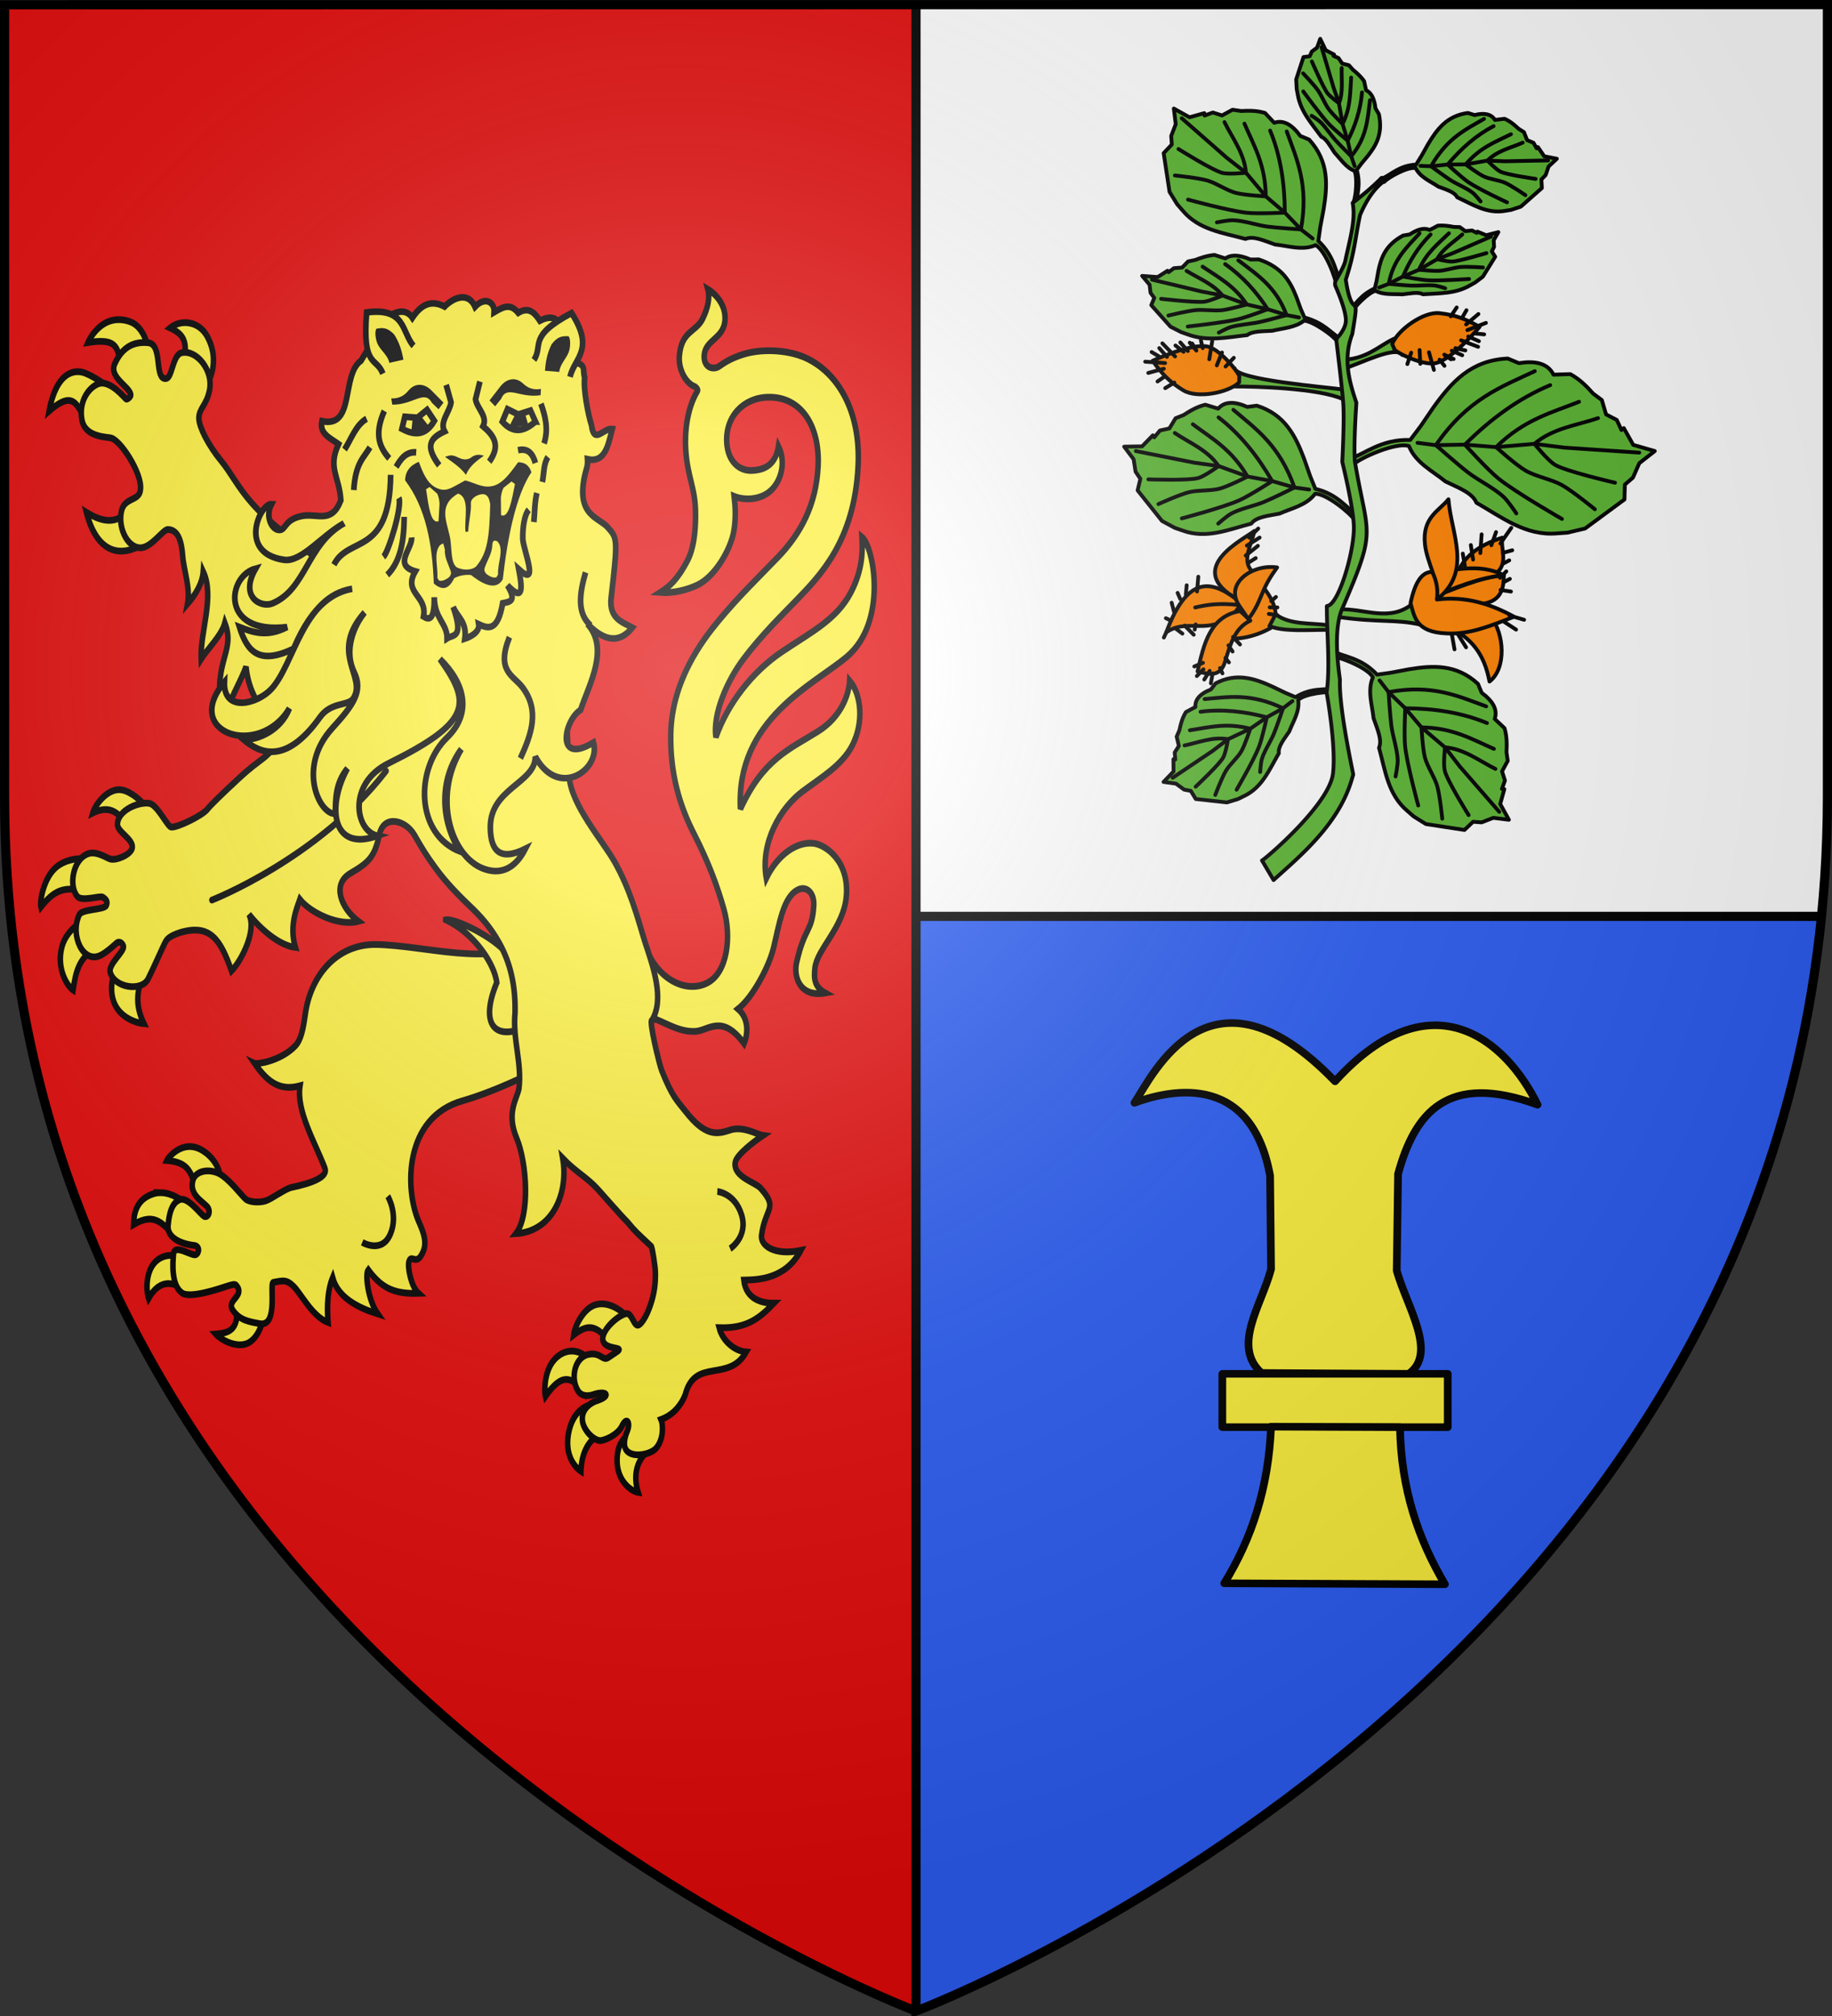 <svg xmlns="http://www.w3.org/2000/svg" width="600" height="660"><rect width="100%" height="100%" fill="#333333" stroke="none"/><radialGradient id="a" cx="221.445" cy="226.331" r="300" gradientTransform="matrix(1.353 0 0 1.349 -77.63 -85.747)" gradientUnits="userSpaceOnUse"><stop offset="0" stop-color="#fff" stop-opacity=".314"/><stop offset=".19" stop-color="#fff" stop-opacity=".251"/><stop offset=".6" stop-color="#6b6b6b" stop-opacity=".125"/><stop offset="1" stop-opacity=".125"/></radialGradient><g fill-rule="evenodd"><path fill="#e20909" d="M1.5 1.5v259.246c0 13.518.669 26.64 1.938 39.39C29.008 556.583 300 658.5 300 658.5V1.5z"/><path fill="#2b5df2" d="M300 300.136V658.5s271.164-102.987 296.563-358.364z"/><path fill="#fff" d="M598.5 1.5v259.246c0 13.518-.669 26.64-1.937 39.39H300V1.5z"/></g><path fill="none" stroke="#000" stroke-width="3" d="M300 300h295.713M300 658.5V1.5"/><g stroke-width="3.212"><g fill="#fcef3c" fill-rule="evenodd" stroke="#000"><path d="M513.412 608.585c7.441-.315 15.483-8.551 28.259 5.765 2.658-5.36 2.391-12.272-3.506-16.42 8.678-5.633 17.994-20.177 20.61-28.905 3.411-11.373 5.568-24.666 14.59-27.956 4.788-1.746 9.269 1.694 8.857 7.579-.895 12.773-5.323 10.026-10.015 27.27-1.761 6.475 1.717 16.632 16.694 14.39-6.34-2.925-6.675-6.79-5.99-11.897 1.188-8.867 16.617-19.251 18.231-33.818 1.898-17.133-12.1-24.843-19.047-25.505-9.3-.887-20.634 4.969-27.483 16.59-3.619-16.923 8.22-33.383 21.056-41.255 10.755-6.596 22.97-12.37 28.956-21.871 6.749-10.714 5.391-24.195-1.532-30.836-.354 6.408-4.842 17.17-18.28 24.061-16.311 8.365-32.08 13.165-45.253 37.002-2.764-42.648 42.969-59.27 61.969-72.474 23.582-16.388 15.88-52.096 8.722-56.971.414 5.98.662 15.342-6.463 26.414-8.241 12.808-22.652 18.614-40.04 28.182-17.292 9.515-31.648 24.716-38.456 40.667-1.877-10.766 6.095-26.36 16.136-37.28 10.4-11.312 22.825-21.228 29.891-27.218 14.074-11.931 34.577-28.447 36.705-64.66 1.502-25.47-11.172-43.305-28.938-50.749-10.42-4.366-25.695-5.02-36.214-2.66-5.278 1.183-10.539 3.003-15.48 5.973-3.477 2.09-9.479.804-8.875-5.267.711-7.154 10.925-7.681 12.013-16.065.898-6.916-4.36-12.476-9.922-15.227 1.392 4.237-.118 9.152-3.037 14.055-3.804 6.39-12.42 5.71-13.542 17.8-.555 6.048 3.478 12.866 9.2 14.558.679.415 1.817 1.33 1.333 1.993-6.316 8.668-7.458 20.135-6.818 28.087 1.068 13.28 5.661 17.961 5.72 30.26.019 3.833.014 14.887-4.598 22.174-5.684 8.982-10.55 12.54-15.968 15.37 7.643.48 15.814-1.293 21.533-3.512 10.57-4.102 19.541-17.162 21.325-25.82 1.188-5.765.92-11.154.163-16.404 5.174 1.75 14.185 2 20.488-2.176 6.473-4.288 10.058-13.553 5.297-21.632-1.644 8.188-7.116 11.158-15.33 11.484-7.817.31-14.065-4.572-14.748-13.062-1.006-12.513 9.632-21.63 24.256-21.804 19.371-.23 29.896 13.996 28.868 32.61-1.03 18.657-10.27 32.39-23.335 43.496-11.223 9.54-23.034 18.809-34.714 30.403-9.11 9.043-27.056 28.212-27.658 53.63-.446 18.835 5.032 34.066 13.604 47.789 8.57 13.722 13.648 25.155 17.305 35.796 4.395 12.79 2.335 30.244-10.052 35.139-12.83 5.07-30.248-2.612-36.43-19.351-2.2 12.232-5.2 37.534 7.186 36.586 7.5 2.583 14.255 6.03 22.757 5.672z" transform="matrix(.563 0 0 .688 -61.277 -81.052)"/><g stroke-width="2.725"><path stroke-width="3.1" d="M100.406 63.094c-10.113.192-15.591 8.078-17.031 10.937 17.972-2.722 16.41 2.56 19.719 13.25l15.594-6.531c-1.413-5.619-3.889-14.74-12.188-16.906-2.196-.574-4.22-.786-6.094-.75zm37.906.437c-3.399-.067-6.729.908-9.125 2.657 7.045 2.513 10.928 5.505 7.407 17.156l13.344 8.875c3.327-4.026 6.823-13.231.125-22.719-2.868-4.06-7.38-5.883-11.75-5.969zM78.626 87.563c-6.039-.182-13.277 3.703-16.25 18.468 15.721-11.87 15.784-.426 23.656 7.219l10.625-18.094s-6.036-4.281-14.094-6.906a14.2 14.2 0 0 0-3.937-.687zm32.656 58.562c-6.582 10.649-15.364 11.329-26.812 5.844 7.307 21.353 23.867 21.132 38.875 9.187z" transform="matrix(.584 .018 -.015 .713 -18.74 57.854)"/><path d="M98.5 125.347c.89 5.23 4.911 12.557 3.96 18.978 3.502-3.895 6.617-8.712 6.65-13.638 6.556 9.629.393 24.305 1.84 35.248 2.624-4.048 9.278-10.236 10.466-15.437 6.781 12.013-6.142 15.906 2.694 40.027 1.654-9.103 7.091-16.961 9.135-23.276 3.324 16.801 20.525 26.677 29.477 23.122 23.28 25.743 47.76 12.996 44.11-16.766 0 0-23.472-42.408-28.926-45.789-5.922-3.67-13.333-6.817-21.86-11.334-9.624-5.098-17.514-9.178-25.143-15.167-7.628-5.989-11.522-11.601-16.543-15.833-7.07-5.959-12-12.812-12.411-16.148-.503-4.08 3.373-5.5 4.316-12.122 1.121-7.88-7.503-15.531-14.804-13.781-4.163.998-3.978 8.88-6.126 10.644-.506.416-1.138.597-1.983.423-4.426-.914-1.888-13.77-8.914-13.7s-12.42 2.648-15.64 9.806c-2.587 5.755 8.237 8.658 8.896 11.861.147.718-1.292 1.894-2.032 1.936-.488.027-8.665-7.47-14.39-5.031-4.46 1.901-8.996 7.68-6.822 15.007 1.879 6.337 10.449 6.104 14.582 6.209 4.9.125 16.888 13.112 16.519 19.431.14 5.058-7.504 3.684-8.61 9.587-1.417 7.57 5.05 15.399 11.486 13.883 4.816-1.133 9.536-7.907 11.737-8.295 5.372-.466 7.351 4.35 8.337 10.155z" transform="matrix(.662 .066 -.054 .808 1.394 74.32)"/></g><path d="M219.18 663.382c-7.419.03-12.7 5.552-13.315 6.63 13.627.893 14.274 6.257 17.936 15.801 5.196-3.776 9.782-7.012 12.785-8.749.263-2.202-3.022-8.701-10.74-12.187-2.36-1.066-4.59-1.503-6.666-1.495zm-16.614 21.965c-1.514-.029-3.057.118-4.612.532-11.38 3.032-11.214 11.699-11.376 14.582 12.6-6.127 17.23 0 24.527 6.054l6.13-15.846c-2.25-1.57-8.107-5.197-14.669-5.322zm15.725 31.597s-9.971-4.101-17.26.054c-7.857 4.48-7.252 15.023-5.761 18.644 6.678-9.775 15.414-7.895 21.938-3.301zm27.964 20.279c2.052 12.811-3.03 14.862-11.883 15.41 3.004 2.757 13.065 7.347 19.726 3.83 7.319-3.865 9.182-15.335 8.455-15.626z" transform="matrix(.563 0 0 .688 -61.277 -81.052)"/><path d="M327.183 567.23c-23.283-.01-37.716 15.536-40.7 32.882-1.28 7.444-2.49 12.539-5.97 15.47-8.537 7.187-22.259 8.708-23.537 8.229 8.2 9.77 15.452 13.04 26.389 10.668-2.279 12.027 8.786 26.947 14.501 39.262 1.93 4.158-7.765 7.089-19.418 9.089-3.792.65-11.23 5.321-14.874 6.337-3.774 1.052-9.474.685-11.662-.668-2.263-1.398-10.425-10.6-16.626-12.637-5.77-1.896-12.995-.81-14.337 3.891-2.137 7.5 7.833 10.5 9.162 13.15 1.286 2.565-.924 4.617-2.794 3.542-2.218-1.277-9.369-9.222-13.788-7.818-3.33 1.057-6.071 4.044-6.91 12.317-.71 7.013 10.764 9.154 15.102 9.486 3.533.27 3.072 3.767.944 4.431-2.29.715-12.296-5.279-12.864-.527-.57 4.751-1.314 15.107 4.964 18.742 4.935 2.858 23.49-2.57 25.615-3.105 2.53-.637 5.001-1.38 5.825-.62 5.596 5.176-5.854 7.024-1.977 11.83 4.12 5.106 10.075 5.576 15.567 6.48 11.283 1.86 5.559-19.523 8.054-19.654 5.384-.748 7.493-1.572 11.833 1.932s10.862 14.336 20 17.16c-.797-8.282-.14-15.731 2.658-21.297 3.174 9.505 14.616 14.216 26.236 17.245-5.816-6.797-7.404-19.13-5.543-21.012 7.638 8.509 14.82 11.606 29.249 11.193-4.296-3.19-6.492-12.498-5.543-15.116 1.455-4.017 4.603 2.978 8.472-5.183 2.439-5.144-1.496-11.345-3.126-14.55-7.479-14.703-8.61-48.746 25.931-56.785 18.786-4.373 47.174-15.288 49.631-18.378 19.585-24.63 1.505-45.442-8.6-57.384-25.563 12.2-62.48 1.808-91.864 1.398z" transform="matrix(.563 0 0 .688 -61.277 -81.052)"/><path d="M368.124 555.521c15.17 5.7 28.04 19.75 29.703 29.85-8.741 17.425-2.974 25.215 9.52 23.13 10.195-1.696 10.212-9.836 7.527-19.229-2.396-8.38-6.042-14.04-13.805-20.033-10.136-7.826-28.588-14.485-32.945-13.718zM459.219 738.257a15.6 15.6 0 0 0-3.18.244c-7.882 1.455-12.93 10.757-13.48 14.529 7.62-4.893 12.736-5.262 20.876 3.145 2.597-3.054 6.467-7.252 10.36-11.498-1.027-1.284-7.243-6.266-14.576-6.42zm-17.047 22.471c-2.326-.113-4.98.34-7.656 1.784-9.978 5.386-8.907 18.203-8.398 19.806 8.852-10.468 14.745-10.386 22.302-2.066l1.514-16.512c-.882-1.093-3.886-2.823-7.762-3.012zm10.439 25.491s-10.01 1.214-12.928 13.182c-2.915 11.955 5.023 17.39 7.115 18.51.317-9.19 4.884-16.844 15.834-19.264zm22.358 13.805c-2.402 1.736-7.358 4.311-7.133 13.263.242 9.628 8.592 14.262 12.233 14.653-3.361-9.012-.092-15.69 5.806-19.773z" transform="matrix(.563 0 0 .688 -61.277 -81.052)"/><g stroke-width="2.725"><path stroke-width="3.1" d="M105.906 278.781c-6.828.233-12.953 7.036-14.312 11.031 7.304-3.113 12.389-1.876 16.781 2.5l10.75-7.968s-5.955-4.946-11.844-5.531c-.46-.046-.92-.047-1.375-.032zm-19.75 32.125c-3.715.113-9.544.882-14.219 4.156-7.326 5.133-9.126 16.421-8.343 18.657 7.147-7.807 12.64-10.204 26.312-7.688L89.844 311s-1.459-.161-3.688-.094zm4.125 27.344s-11.843 4.113-14.5 13.656c-2.833 10.18 3.805 17.977 6.813 19.469 1.14-7.101 2.444-17.269 16.25-20.406zm17.938 18.844c-2.023 4.172-5.753 10.447-3.188 17.781 3.125 8.934 14.492 10.798 17.688 10.938-5.743-9.26-4.154-15.86.062-25.063z" transform="matrix(.584 .018 -.015 .713 -18.74 57.854)"/><path d="M15.573 267.84c12.978 9.778 20.185-8.706 34.648-3.573-4.056 3.377-6.892 10.164-4.985 15.777 10.865-8.422 18.415-8.594 27.655-7.903-4.491 3.231-10.278 9.154-6.51 16.295 5.425-3.789 16.659-11.9 29.758-6.85-12.18 6.096-14.837 13.552-12.064 16.307 8.194 8.143 13.222 3.722 10.826 15.793-.673 3.391-8.164 11.437-4.034 15.613 2.19 2.215 12.648 1.422 17.575.805-2.07 1.885-5.613 9.003-11.878 11.34-6.266 2.338-11.378 5.07-13.254 18.832-.85 6.344-1.893 8.614.21 20.505.423 2.39 6.805 20.539 8.1 19.18 10.167 3.267 13.262 17.48 15.85 27.841 3.062 10.833 6.552 21.49 6.897 34.916.265 10.312-3.806 31.234 2.21 40.916 7.788 12.554 16.823 25.432 22.07 31.09 14.38 15.505 17.44 18.212 5.346 35.383-7.15 10.152-33.982 42.667-62.198 36.76-14.416-3.019-22.578 3.832-38.113-2.906s-12.958-2.87-23.071-4.118-18.74-1.65-21.275-1.512c-5.071.276-6.61.714-15.614.531s-17.178-.527-18.931-.904c-3.507-.754-16.81 2.718-18.923 4.66-1.304 1.199-.264 11.135-2.889 13.912-3.29 3.481-14.21 7.326-17.84 2.565-1.944-2.55 3.23-10.084.012-12.188-2.191-1.431-9.104.608-11.13 2.94-1.158 1.334-3.473 6.592-7.414 8.107-7.363 2.832-15.719-4.694-14.593-10.818.572-3.113 9.369-6.212 9.994-7.633.708-1.61 1.086-2.746-.586-3.656-1.814-.988-10.46 5.926-13.02 4.783-8.71-3.892-10.193-17.409-.989-19.46 3.092-.69 6.586-.611 8.99-.613 2.133-.002 2.504-2.22 2.088-3.088-.948-1.976-10.362-1.353-11.424-4.623-2.042-6.29 7.792-15.482 13.508-13.152 4.436 1.808 14.27 6.596 15.821 7.088.776.245 2.247.992 8.02-1.235 14.169-5.879 14.371-14.06 11.323-27.446 6.34.459 19.665 5.743 20.405 13.41 1.028-8.002 4.634-18.892 10.62-24.29 2.626 9.09 10.397 12.695 13.227 14.403 1.013-7.31 8.86-20.026 18.11-24.146-3.745 9.326-2.002 19.973 8.353 17.993s13.846-1.316 20.589 4.222 14.05-3.055 13.902-10.328-.099-10.036.604-17.272c.757-7.785 3.019-16.548 4.63-22.097 1.821-6.27 3.128-12.637 2.916-20.298-.273-9.814-3.549-18.758-10.34-27.589-7.342-7.928-9.057-18.417-16.51-25.922-3.115-2.642-10.84-4.124-12.636-15.406s-12.992-29.13-23-31.046c15.364-10.057 30.83-1.816 36.573 11.046 2.156-8.927 5.075-13.015 6.657-20.488.6-2.832 3.088-15.97 3.93-18.953 1.158-6.848 1.114-5.767 3.782-15.126-.193-1.2-3.425-8.008-4.553-9.547-.327-.445-2.679-4.19-6.927-7.363-3.758-2.807-8.787-5.352-11.87-5.115-3.175.243.117 6.05-2.718 7.454-3.75 1.857-14.179 1.801-15.616-2.075-1.398-3.77 7.237-8.253 3.219-7.752l-5.137.641c-3.158.394-1.682 3.972-6.98 6.707-6.51 3.361-13.344-2.722-12.996-8.965.228-4.107 5.912-5.758 5.912-5.758 5.839-2.487 6.246-5.531-1.251-2.575 0 0-7.327 2.728-10.082-2.651-1.879-3.67.145-10.465 2.93-11.852 3.697-1.84 8.903-2.44 11.34-1.347 4.573 2.05 4.698-1.274 1.244-3.042-1.962-1.004-5.82-3.39-4.81-6.76 1.231-4.105 8.725-7.731 12.246-7.237 5.392.757 8.5 5.983 8.746 7.946 6.423-2.2 11.584-.964 15.325.918z" transform="matrix(.537 -.477 -.391 -.655 320.736 639.668)"/><path stroke-linecap="round" d="M-55.235 566.944s52.327-17.338 100.136-8.39" transform="matrix(.537 -.477 -.391 -.655 320.736 639.668)"/></g><path d="M334.428 687.029s6.276 8.75 1.512 17.968c-4.968 9.612-16.378 3.97-16.378 3.97M526.12 684.782s10.043.704 14.03 10.895c4.157 10.625-6.589 16.285-6.589 16.285" transform="matrix(.563 0 0 .688 -61.277 -81.052)"/></g><g stroke-width="1.825"><path fill="#fcef3c" stroke="#000" d="M1172.954 1080.099c-12.387 4.486-13.966 16.923-25.146 19.67-3.71.912-10.505-2.74-4.404-10.161-9.468 1.146-13.252 17.148 8.39 17.177-6.997 2.314-11.585.051-15.248-1.609 1.77 7.023 5.142 11.258 16.722 7.796 7.511-12.004 15.036-14.305 20.478-14.554-16.125.57-20.638 18.799-28.78 24.94-4.78 3.604-16.075 5.053-14.818-3.499-15.27 12.755 9.09 22.377 20.041 9.436-3.461 5.83-10.852 7.611-15.505 7.142 4.71 4.206 12.64 8.467 25.005-3.647 4.09-4.006 9.38-2.096 11.226-4.081 5.13-5.516-6.69-13.263 6.13-23.346-4.01 3.45-7.744 9.927-5.096 16.062 2.424 5.613-1.103 9.013-8.642 14.806-12.6 9.681-6.454 23.56-1.446 23.653.518-4.176.857-8.375 5.163-12.08-7.377 9.218-7.966 22.707 7.731 19.594-7.112-2.072-8.222-15.371 5.53-19.604 27.522-8.473 28.446-13.612 19.525-27.062 7.301 7.56 8.82 15.974 0 21.897-11.14 7.481-12.981 25.57.91 31.905-5.531-9.429-4.61-20.614 3.315-28.238-10.65 12.46-6.316 29.105 3.373 33.602 5.365 2.49 10.287 1.348 14.257-3.951-8.762 2.715-11.135-.894-10.61-6.914.956-10.986 15.748-10.81 16.458-18.194 6.16 12.595 20.662 5.855 19.03-1.936-13.135 5.178-8.672-7.222-3.174-9.418 3.52-6.862 11.041-15.88 4.659-23.516 5.189 5.736 9.932 6.37 14.283 2.536-2.772-1.72-7.325-3.174-5.92-8.946 3.962-16.289 3.642-16.237.926-19.54-2.582-3.141-9.958-4.256-5.76-15.287.555-1.456 1.222-2.251 1.259-4.166 5.514 1.688 7.026-3.14 8.806-7.531-2.845-.56-6.308 3.824-6.53-1.688-.83-3.174-1.622-10.345-.823-13.392-.612-2.497 1.4-3.626-4.122-4.941-1.858-5.224.368-15.116-8.575-12.241-1.126-1.787-2.76-4.526-6.696-2.906-2.331-3.126-4.913-2.03-7.705-.973.5-2.773-2.42-4.755-5.963-2.142-1.932-4.935-7.337-2.817-9.733-1.081-4.472-2.604-7.755-.997-10.64 2.012-2.663-4.386-9.424-.855-10.151 1.43l-7.517 8.674c-6.874 3.285-3.717 18.527-14.26 15.365-1.282 3.326 2.138 4.947 4.659 6.894-4.265 6.19-.68 8.894-.907 15.589-3.604 6.24-7.824 2.768-12.717 3.005-6.34.307-5.56 3.863-8.36 2.998-2.014-.621-3.567-4.232-1.21-7.299-3.571-.657-12.433 12.404 2.431 15.812 5.507 1.263 12.787-5.479 20.151-8.052z" transform="matrix(1.012 -.123 .106 1.174 -1188.914 -952.41)"/><g stroke="#000"><path fill="none" d="M179.718 297.646c-4.123-3.92-2.61-9.25-.097-14.828M153.391 331.92c4.235-6.31 7.66-12.535 2.728-19.515-2.573-3.643-8.088-5.333-2.728-14.27" transform="matrix(1.012 -.123 .106 1.174 -19.981 -122.538)"/><path fill="#fcef3c" d="M789.744 1040.24c-1.536-4.92-6.482-2.11-3.426-17.436 12.691-.172 10.619 6.61 14.036 10.807M838.51 1041.529c3.492-3.79-1.414-6.669 13.387-11.685 6.495 10.905-.416 12.501-2.341 17.559M794.214 1086.372c-.059 3.172-6.807 6.93.196 9.484-4.659 5.631 3.254 7.054 1.328 12.763 1.858 1.26 3.469 1.143 3.997-4.994-.57 5.98 3.375 7.588 2.93 11.778 2.029-.898 5.435.665 2.848-8.483.974 3.032 4.03 4.469 2.831 9.167 1.836-.308 5.005-1.309 4.843-3.504 2.96 1.57 5.888 2.614 8.27-5.01 2.164-.163 4.756.088 2.065-4.763 4.637 5.226 4.682 1.397 4.082-4.024 6.086 5.922 2.153-4.745 2.149-8.14.235-3.26 1.218-6.73 2.755-7.96" transform="matrix(1.012 -.123 .106 1.174 -784.093 -1001.775)"/><path fill="none" d="M821.255 1068.11c4.116-4 2.41-6.93-.961-10 1.866-2.526-1.445-5.15-1.622-7.7l1.913-4.736M789.126 1050.58c-4.123 6.333-2.433 10.012.211 13.255M783.497 1060.123c-2.358 2.8-5.115 3.837-6.428 11.249M783.228 1052.131c-3.652 1.41-5.437 5.006-7.939 7.762M789.306 1068.405c-2.637 22.545-15.285 15.326-20.744 22.895M791.266 1075.043c.966 2.332-4.856 14.615-6.637 15.749M785.334 1095.901c4.67-3.22 6.37-8.914 7.095-15.444M839.485 1053.846c1.03 3.587 1.738 7.202-.154 11.045M840.188 1068.78c-1.656 1.72-1.724 4.428-2.518 6.684M835.593 1078.318c-1.05 2.677-1.206 5.276-1.807 7.914M791.287 1066.422c1.673-1.996 3.601-3.943 6.86-3.358M830.8 1065.896c3.273-.327 4.627 1.456 5.186 4.114M805.125 1067.432c-3.966-5.705-2.302-7.781 2.7-9.2-1.399-2.812 2.3-5.302 2.917-7.783l-1.061-4.995M794.26 1056.078l1.27-3.213 4.025.682 3.287-1.839 2.01 3.272c-3.105 3.729-6.714 3.462-10.591 1.098z" transform="matrix(1.012 -.123 .106 1.174 -784.093 -1001.775)"/></g><path d="m134.704 141.515.455-4.615 2.762-.623 3.134 4.043z"/><path fill="none" stroke="#000" d="m837.198 1058.583-1.27-3.214-4.025.682-3.286-1.839-2.01 3.272c3.104 3.729 6.713 3.462 10.59 1.099z" transform="matrix(1.012 -.123 .106 1.174 -784.093 -1001.775)"/><path d="m173.117 139.446-1.272-4.404-2.813.057-2.341 4.71zM145.742 149.573c2.556 1.78 5.16 3.527 6.86 5.888 1.178-2.89 3.523-4.599 5.89-6.285-1.32-.326-2.633-.685-4.493.807-1.555.794-2.864.316-4.145-.304-2.127-1.054-2.921-.453-4.112-.106"/><path d="M137.172 151.193c1.28 3.453 2.644 6.874 5.443 8.364 2.95 1.572 4.638.532 7.313-.94l2.411-1.324c1.814.383 3.372 1.244 5.438 1.757 5.525 1.372 8.422-3.006 11.931-7.735 1.683.12 3.325.41 4.347 3.283-5.15 7.559-7.916 21.97-9.382 35.01-2.363 4.354-7.549.92-10.392-1.35-1.929-.183-3.776.119-5.522 1.031-1.776 3.712-3.951 4.113-6.692 1.723-.466-12.885-2.591-24.754-9.391-33.76.07-2.973 1.668-4.927 4.496-6.06zM128.137 130.446l.341 2.033c7.046.06 10.49-5.023 12.974-.615l2.174 2.122 1.627-2.176-4.065-4.106c-2.365-2.311-5.345-2.341-7.42.166-1.447 1.748-3.139 2.644-5.63 2.576M177.168 127.322l-.124 2.066c-6.987 1.055-10.94-3.503-12.942 1.224l-1.935 2.413-1.844-1.929 3.604-4.65c2.105-2.629 5.06-3.08 7.382-.886 1.62 1.531 3.393 2.182 5.86 1.761z"/><path fill="#fcef3c" d="M150.018 161.586c-6.397 3.728-3.888 8.65-2.696 14.059.76 3.45.1 9.193 2.6 10.253 2.213.939 5.058.724 6.189-.668 3.501-4.31 4.184-9.251 4.44-20.156-.307-1.651-.67-3.241-2.473-3.297-1.818.09-3.792 1.348-3.859 2.808.164 3.002-.694 6.031-.879 9.433l-.86.133c-.573-3.993 1.647-11.149-2.462-12.566zM139.54 160.177l1.173-.746 2.497 2.206c.504 1.107.663 2.162.745 3.205l-.327 5.795c-2.56.97-3.263-4.97-4.088-10.46M168.655 158.454l-1.137-.816-2.594 2.052c-.553 1.075-.759 2.118-.888 3.155l.065 5.807c2.512 1.124 3.483-4.765 4.554-10.198"/><path fill="#fcef3c" d="M145.164 177.882c-.176.134-.978.516-.978.516-2.34 2.558-.658 7.163-.956 10.76l.54.91c1.028.294 2.05-.22 3.07-.913.933-.809 1.04-1.607.688-2.401-.763-2.238-2.007-4.284-1.831-6.896z" opacity=".98"/><path fill="#fcef3c" d="M162.94 177.267c2.34 2.557-.111 7.216.187 10.813l-.54.91c-1.028.294-2.05-.22-3.07-.913-.933-.809-1.041-1.608-.688-2.401.762-2.238 2.235-4.349 2.381-6.92.09-1.587.446-2.166 1.73-1.489"/><path d="m132.127 117.756-4.617 1.041c-.425-2.35-2.585-3.834-3.71-5.92-.876-1.624-1.148-4.686-.473-5.264 1.824-.315 3.417-.556 5.721 1.827 1.73 2.614 2.546 5.338 3.08 8.316M178.484 121.382l4.693.381c.174-2.393 2.162-4.17 3.06-6.401.698-1.735.647-4.813-.084-5.291-1.843-.054-3.45-.069-5.487 2.622-1.44 2.839-1.966 5.658-2.182 8.69"/></g></g><g stroke="#000" stroke-linecap="round" stroke-linejoin="round"><g stroke-width="1.522"><g stroke-width="2.35"><path fill="#ff8200" d="M1861.985 331.142c-.022-13.055-7.578-15.677-16.462-16.461.216 15.754 5.827 30.61 9.877 45.725zM1843.7 318.824c-5.773-7.565-14.134-3.483-21.211-5.173 3.6 15.989 10.201 24.69 18.624 28.97" transform="matrix(.046 .531 -.529 .046 574.094 -806.15)"/><path fill="#ff8200" d="M1855.4 360.406c-4.97-15.242-9.646-30.483-9.877-45.725-7.958 13.02-5.793 26.041-5.962 39.062zM1875.103 349.535l-4.795-24.574c10.969-7.53 32.416-7.037 39.557 4.195-18.284 1.824-27.112 9.44-34.762 20.379" transform="matrix(.046 .531 -.529 .046 574.094 -806.15)"/><path fill="#ff8200" d="M1856.863 357.114c-15.371-23.626-39.508-12.19-60.723-12.437 6.616 6.227 9.554 17.186 26.338 16.827 11.708-.25 22.923-6.842 34.385-4.39" transform="matrix(.046 .531 -.529 .046 574.094 -806.15)"/><path fill="#5ab532" d="m1857.722 371.71 13.785-3.595c-5.051 15.526-3.397 26.371-9.59 52.143l-4.195-2.397c.348-15.384 11.107-30.767 0-46.15" transform="matrix(.046 .531 -.529 .046 574.094 -806.15)"/><g fill="#ff8200"><path d="M1871.507 310.576c-8.894 13.506-15.288 28.263-14.644 46.538-5.707-1.308-11.415-.911-17.122 1.41-.637 5.732 4.25 10.85 17.98 14.985 8.607-1.805 17.934-1.629 20.379-20.378 2.116-14.185-2.531-28.37-6.593-42.555M1837.943 338.147l-7.792.6M1834.347 332.753l-8.99.599M1830.75 327.958l-11.387-1.798M1826.555 320.766l-7.791-3.597M1825.956 315.098l-8.99-7.518M1831.798 314.039l-1.047-5.86M1838.542 314.772l-1.798-4.196M1846.933 317.17l-3.596-4.196M1849.93 315.371l-1.798-4.195M1854.422 317.49l1.501-6.314M1870.482 313.422l3.422-8.84M1873.607 317.583l5.883-7.53M1878.385 349.837l9.904-.902M1879.107 346.107l8.565-4.387" transform="matrix(.046 .531 -.529 .046 574.094 -806.15)"/></g></g><g stroke-width="2.901"><path fill="#5ab532" d="M1662.567 404.46c18.297-9.014 21.426-21.061 30.385-31.942 1.765 2.811 5.315 5.623 10.925 8.435-7.548-4.606-25.391 18.783-36.635 28.96z" transform="matrix(.39 .182 -.182 .391 -135.93 -342.868)"/><g fill="#ff8200"><path d="M1693.465 376.76c-.78-11.59 11.108-32.585 22.66-36.46 11.424-3.833 19.184-4.425 32.134-3.502 0 0-8.346 31.306-18.745 39.138-8.43 6.348-33.957 5.275-33.165 3.296zM1738.165 339.476l5.15-11.124M1740.843 342.977l10.506-10.917M1746.817 342.977l7.004-2.471M1739.813 352.041l13.802-1.03M1738.371 359.25l7.622-1.647M1733.222 367.49l5.767.825M1721.48 370.58l9.064 10.506M1714.27 372.022l4.944 9.27M1709.326 376.554l1.03 9.064M1724.982 338.858l1.236-8.034M1733.222 336.592l.618-7.004M1731.162 372.228l5.355 2.678M1732.81 367.285h7.827M1736.723 362.135l8.652-.206M1743.521 347.097l8.858-.206" transform="matrix(.39 .182 -.182 .391 -135.93 -342.868)"/></g></g><g stroke-width="2.35"><path fill="#ff8200" d="M1724.392 207.741c-.383 8.123 7.039 22 15.192 25.32l8.18.39c9.923-7.121 17.343-17.94 17.92-26.1z" transform="matrix(-.224 .483 .481 .225 695.346 -691.088)"/><path fill="#5ab532" d="m1738.805 232.672 8.18-.39c-.587 9.766-7.82 22.19-13.244 33.89l-2.727-.779c3.342-10.907 10.068-21.814 7.791-32.721" transform="matrix(-.224 .483 .481 .225 695.346 -691.088)"/><g fill="#ff8200"><path d="M1740.363 207.352c-2.915-38.687-35.366-11.565-42.46-8.18 8.79 2.173 20.456.123 23.373 10.127l16.75 2.338z" transform="matrix(-.224 .483 .481 .225 695.346 -691.088)"/><path d="M1741.532 210.468c7.094-.251 16.248-2.782 22.594-15.192 3.53-6.906 5.288-14.496 13.244-19.088-39.893-3.182-41.095 13.861-35.838 34.28" transform="matrix(-.224 .483 .481 .225 695.346 -691.088)"/><path d="M1743.09 210.078c4.285-12.73 8.57-18.535 12.855-24.151M1746.207 212.026c10.86-15.622 27.86-11.802 44.797-8.18-1.395 6.431-2.145 14.32-12.465 12.855-11.195-1.589-21.616-3.298-29.606 3.506z" transform="matrix(-.224 .483 .481 .225 695.346 -691.088)"/><path d="M1748.544 218.648c-5.398 1.336-10.53 1.475-17.14 1.169-7.635-.353-12.896.356-19.088 1.558 4.63-15.281 22.963-25.175 31.164-11.297zM1702.967 198.003l-7.401 2.726M1708.031 198.782l-7.79 5.064M1713.875 200.73l-8.57 4.284M1716.99 204.235l-4.284 2.727M1746.596 182.81l-8.57-3.116M1751.27 177.357l-5.453-1.948M1755.166 175.41l-2.727-3.117M1759.451 171.514l4.675 3.895M1769.58 172.293v3.506M1776.59 176.188h4.286M1772.695 180.084l1.17 5.453M1768.8 184.758l2.727 7.401M1765.294 190.601l3.116.78M1736.468 227.608l-1.948 4.285M1740.363 228.776l-1.558 5.065M1732.573 226.829l-3.506 1.558M1762.567 214.753l2.338 5.843M1768.41 214.363l2.338 3.896M1776.201 215.922l1.558 3.116M1783.213 215.532l2.337 2.727M1788.277 212.805l5.843 1.558M1787.498 210.468l6.233-.78M1788.277 206.573l5.454-1.948M1784.771 204.625l4.285-3.896" transform="matrix(-.224 .483 .481 .225 695.346 -691.088)"/></g></g><path fill="#5ab532" d="m324.72 376.101 7.04-1.37 3.466-5.062.698.675 1.764-3.057 3.567-1.472 1.742-4.428 2.955-1.825c2.233-2.062 4.518-4.093 7.817-5.54l5.337.637c1.57-2.575 4.405-3.845 9.149-3.14l2.186.447 3.653-1.15c11.715 1.51 17.304 9.163 22.248 17.462l3.619 6.437 2.912 4.638c9.389.51 13.986 5.699 18.957 7.809l-1.285 1.78c-2.13-2.496-13.333-8.639-17.44-7.614-2.582 5.143-8.36 7.327-12.587 10.212-4.114 1.61-8.926 2.816-10.474 5.907-8.492 3.874-16.578 9.266-26.59 7.47l-3.236-.511-5.479-1.805-5.407-4.752-6.308-5.543.284-4.727-2.382-2.462-1.613-4.735z" transform="matrix(.807 .143 -.142 .81 159.538 -204.85)"/><g fill="none"><path d="m400.479 380.06-5.913.234-9.217-.975-10.01-.074-12.101-2.097-9.72.366-23.899-.486" transform="matrix(.807 .143 -.142 .81 159.538 -204.85)"/><path d="M394.566 380.294c-8.818-15.588-19.206-20.29-29.416-26.221M385.349 379.319c-7.48-8.847-15.825-16.195-25.5-21.242M375.34 379.245c-8.141-9.549-16.681-12.444-25.14-16.688M363.238 377.148c-5.435-5.534-13.182-7.11-19.538-9.921M375.34 379.245s-6.808 5.134-10.098 6.667c-3.35 1.561-8.427 2.014-11.806 3.508-3.612 1.596-11.266 6.808-11.266 6.808M363.238 377.148s-4.554 4.718-7.002 6.01c-3.443 1.817-19.746 4.085-19.746 4.085M385.349 379.319s-7.855 7.296-11.659 9.84c-5.988 4.008-21.323 11.054-21.323 11.054M394.566 380.294s-7.593 5.607-11.007 7.772c-3.527 2.236-8.844 4.262-12.112 6.862-1.528 1.216-4.4 4.796-4.4 4.796" transform="matrix(.807 .143 -.142 .81 159.538 -204.85)"/></g><path fill="#5ab532" d="m551.66 382.768-8.369-3.214-3.168-6.984-1.005.679-1.508-4.146-4.072-2.586-1.182-5.83-3.243-2.888c-2.3-3.022-4.673-6.02-8.42-8.516l-6.708-.374c-1.375-3.512-4.588-5.69-10.58-5.852l-2.79.076-4.246-2.21c-14.75-.682-23.29 7.526-31.178 16.669l-5.852 7.137-4.592 5.078c-11.668-1.41-18.454 3.98-25.03 5.498l1.194 2.47c3.165-2.61 18.288-7.74 23.123-5.587 2.061 6.892 8.7 10.834 13.277 15.304 4.715 2.874 10.377 5.403 11.611 9.544 9.613 6.613 18.396 15.006 31.111 14.967l4.096.074 7.136-1.033 7.687-4.675 8.968-5.455.677-5.88 3.467-2.514 3.013-5.478z" transform="matrix(.817 -.072 .071 .819 64.08 -126.096)"/><g fill="none"><path d="m457.542 371.196 7.227 1.572 11.558.8 12.338 2.083 15.352.045 11.886 2.56 29.525 4.59" transform="matrix(.817 -.072 .071 .819 64.08 -126.096)"/><path d="M464.769 372.768c14.24-17.274 28.047-20.809 41.903-25.893M476.327 373.569c11.129-9.266 22.996-16.502 36-20.615M488.665 375.65c12.094-9.987 23.235-11.698 34.57-15.085M504.017 375.696c7.891-5.633 17.77-5.892 26.205-7.972M488.665 375.65s7.266 7.798 10.983 10.4c3.784 2.648 9.936 4.308 13.772 6.88 4.1 2.75 12.39 10.826 12.39 10.826M504.017 375.696s4.581 6.796 7.315 8.918c3.844 2.984 23.42 9.315 23.42 9.315M476.327 373.569s8.085 10.686 12.216 14.645c6.503 6.232 23.85 18.235 23.85 18.235M464.769 372.768s8.13 8.551 11.863 11.957c3.856 3.519 9.962 7.167 13.42 11.077 1.618 1.828 4.375 6.858 4.375 6.858" transform="matrix(.817 -.072 .071 .819 64.08 -126.096)"/></g><path fill="#5ab532" d="m378.503 230.648 5.573 4.512 6.106-.599-.068.968 3.476-.613 3.42 1.786 4.512-1.512 3.298 1.09c3.015.386 6.04.83 9.268 2.428l2.943 4.498c2.982-.452 5.776.903 8.286 4.99l1.063 1.962 3.23 2.059c6.372 9.946 4.102 19.146.922 28.267l-2.604 6.91-1.681 5.212c5.645 7.52 4.624 14.377 6.203 19.541l-2.189.16c.542-3.236-1.953-15.766-5.378-18.254-5.6 1.328-10.987-1.694-15.914-3.077-3.877-2.117-7.894-5.028-11.257-4.227-8.427-4.015-17.754-6.743-22.813-15.568l-1.69-2.808-2.139-5.356.165-7.197.191-8.395 3.804-2.82.354-3.408 2.59-4.28z" transform="matrix(.807 -.143 .142 .81 46.239 -97.162)"/><g fill="none"><path d="m424.167 291.226-3.98-4.378-5.178-7.688-6.378-7.715-6.172-10.618-6.528-7.211-14.99-18.62" transform="matrix(.807 -.143 .142 .81 46.239 -97.162)"/><path d="M420.187 286.848c6.272-16.776 3.198-27.756 1.178-39.389M415.009 279.16c1.968-11.417 2.234-22.533-.118-33.187M408.631 271.445c2.082-12.374-1.189-20.777-3.376-29.985M402.459 260.827c.746-7.72-3.026-14.669-4.958-21.344M408.631 271.445s-8.308-1.915-11.598-3.45c-3.348-1.562-6.959-5.16-10.275-6.789-3.545-1.74-12.457-4.254-12.457-4.254M402.459 260.827s-6.541-.456-9.104-1.5c-3.605-1.47-15.822-12.501-15.822-12.501M415.009 279.16s-10.638-1.327-15.033-2.605c-6.919-2.013-22.174-9.23-22.174-9.23M420.187 286.848s-9.177-2.213-13.03-3.437c-3.98-1.264-8.95-4.035-13.042-4.867-1.913-.39-6.501-.287-6.501-.287" transform="matrix(.807 -.143 .142 .81 46.239 -97.162)"/></g><path fill="#5ab532" d="m468.99 523.994-2.334-6.781 2.651-5.533-.932-.267 1.764-3.056-.508-3.825 2.964-3.723.103-3.472c.669-2.964 1.286-5.96.889-9.539l-3.22-4.304c1.445-2.648 1.127-5.737-1.855-9.493l-1.48-1.67-.83-3.739c-7.167-9.39-16.589-10.403-26.248-10.535l-7.383.084-5.474-.203c-5.135-7.876-11.928-9.263-16.24-12.512l-.9 2.001c3.227.598 14.148 7.228 15.315 11.298-3.164 4.808-2.166 10.903-2.551 16.006.663 4.368 2.024 9.138.121 12.024.891 9.292.264 18.99 6.826 26.762l2.061 2.548 4.302 3.842 6.819 2.307 7.955 2.691 3.951-2.609 3.323.832 4.907-.97z" transform="matrix(.807 -.143 .142 .81 41.3 -88.995)"/><g fill="none"><path d="m427.683 460.365 2.753 5.237 5.453 7.495 5.069 8.632 7.867 9.432 4.543 8.6 12.37 20.454" transform="matrix(.807 -.143 .142 .81 41.3 -88.995)"/><path d="M430.436 465.602c17.91-.157 27.176 6.488 37.416 12.365M435.89 473.097c11.4 2.055 21.937 5.607 31.145 11.462M440.958 481.729c12.34 2.275 19.117 8.223 27.022 13.428M448.825 491.16c7.51 1.94 12.749 7.861 18.36 11.96M440.958 481.729s-1.042 8.462-.725 12.078c.323 3.68 2.469 8.305 2.865 11.978.423 3.926-.263 13.16-.263 13.16M448.825 491.16s-1.81 6.303-1.704 9.069c.148 3.89 6.335 19.143 6.335 19.143M435.89 473.097s-2.392 10.45-2.694 15.017c-.476 7.19 1.09 23.994 1.09 23.994M430.436 465.602s-1.059 9.38-1.227 13.419c-.173 4.172.73 9.79.113 13.92-.288 1.931-1.953 6.208-1.953 6.208" transform="matrix(.807 -.143 .142 .81 41.3 -88.995)"/></g><path fill="#5ab532" d="m332.837 511.685 4.329-3.765.376-4.893.753.188v-2.823l1.882-2.447-.564-3.765 1.317-2.447c.723-2.321 1.493-4.643 3.2-6.964l3.953-1.694c.058-2.412 1.514-4.425 5.082-5.835l1.694-.565 2.07-2.258c8.721-3.639 15.654-.573 22.399 3.2l5.082 3.011 3.873 2.049c6.708-3.403 11.97-1.646 16.257-2.173l-.178 1.747c-2.475-.876-12.693-.651-15.13 1.701.27 4.597-2.86 8.42-4.634 12.11-2.207 2.761-5.058 5.522-4.894 8.282-4.334 6.081-7.779 13.051-15.434 15.811l-2.447.941-4.517.941-5.647-1.13-6.588-1.317-1.694-3.388-2.635-.753-3.012-2.635z" transform="matrix(.817 -.072 .071 .819 72.817 -139.12)"/><g fill="none"><path d="m386.906 484.124-4.002 2.527-6.776 3.012-6.964 3.952-9.223 3.388-6.588 4.141-16.752 9.223" transform="matrix(.817 -.072 .071 .819 72.817 -139.12)"/><path d="M382.904 486.651c-12.345-7.272-21.423-6.375-30.869-6.4M376.128 489.663c-8.721-3.137-17.442-4.89-26.163-4.518M369.164 493.615c-9.46-3.359-16.535-1.949-24.093-1.505M359.94 497.004c-5.978-1.661-11.976.346-17.504.94M369.164 493.615s-2.663 6.28-4.33 8.659c-1.695 2.42-5.032 4.766-6.775 7.152-1.864 2.551-5.083 9.223-5.083 9.223M359.94 497.004s-1.267 5.09-2.446 6.964c-1.659 2.636-12.046 10.729-12.046 10.729M376.128 489.663s-2.523 8.196-4.141 11.481c-2.546 5.172-10.352 16.188-10.352 16.188M382.904 486.651s-3.018 6.922-4.517 9.788c-1.55 2.96-4.423 6.49-5.647 9.6-.572 1.452-1.13 5.081-1.13 5.081" transform="matrix(.817 -.072 .071 .819 72.817 -139.12)"/></g><path fill="#5ab532" d="m516.065 293.633-4.426-2.66-1.098-4.28-.638.285-.441-2.502-2.051-1.875-.088-3.424-1.55-1.963c-1.003-1.945-2.049-3.882-3.925-5.673l-3.768-.883c-.428-2.13-2.033-3.686-5.416-4.378l-1.59-.236-2.188-1.678c-8.298-1.862-13.964 1.94-19.352 6.337l-4.034 3.463-3.112 2.421c-6.478-1.967-10.866.412-14.749.615l.43 1.52c2.057-1.163 11.149-2.56 13.676-.856.48 4.116 3.852 7.016 6 10.01 2.388 2.101 5.347 4.102 5.632 6.575 4.792 4.713 8.935 10.352 16.151 11.601l2.316.452 4.15.128 4.83-1.883 5.632-2.198.972-3.267 2.218-1.08 2.258-2.806z" transform="matrix(.77 -.281 .28 .773 30.3 -29.993)"/><g fill="none"><path d="m463.834 277.655 3.942 1.614 6.477 1.61 6.79 2.415 8.704 1.562 6.486 2.64 16.29 5.557" transform="matrix(.77 -.281 .28 .773 30.3 -29.993)"/><path d="M467.776 279.27c9.805-8.375 17.991-9 26.36-10.497M474.253 280.88c7.239-4.144 14.695-7.06 22.483-8.093M481.043 283.294c7.86-4.455 14.35-4.311 21.119-5.1M489.747 284.856c5.04-2.406 10.67-1.565 15.662-1.902M481.043 283.294s3.342 5.15 5.19 6.998c1.881 1.88 5.205 3.438 7.124 5.28 2.05 1.97 5.945 7.38 5.945 7.38M489.747 284.856s1.919 4.313 3.257 5.79c1.882 2.077 12.354 7.627 12.354 7.627M474.253 280.88s3.517 6.87 5.464 9.529c3.065 4.185 11.705 12.73 11.705 12.73M467.776 279.27s3.757 5.663 5.534 7.968c1.835 2.382 4.934 5.062 6.505 7.626.734 1.198 1.795 4.328 1.795 4.328" transform="matrix(.77 -.281 .28 .773 30.3 -29.993)"/></g><path fill="#5ab532" d="m353.967 297.155 6.115.995 4.146-2.153.396.586 2.235-1.385 3.3.036 2.57-2.218 2.891-.335c2.36-.665 4.756-1.297 7.83-1.316l4.203 1.764c1.951-1.145 4.599-1.177 8.3.474l1.673.835 3.287.25c9.197 3.94 11.792 9.995 13.692 16.273l1.298 4.813 1.184 3.548c7.552 2.734 9.973 7.049 13.495 9.605l-1.511.74c-1.099-2.054-8.678-8.651-12.305-9.096-3.443 2.43-8.737 2.252-12.941 2.898-3.784-.095-8.034-.612-10.1.85-7.952.138-15.963 1.295-23.692-2.376l-2.517-1.145-4.017-2.503-3.197-4.26-3.729-4.971 1.454-2.774-1.313-2.1-.096-3.269z" transform="matrix(.817 -.072 .071 .819 63.786 -127.555)"/><g fill="none"><path d="m414.945 319.128-4.9-1.388-7.291-2.97-8.173-2.633-9.362-4.392-8.049-2.293-19.433-6.472" transform="matrix(.817 -.072 .071 .819 63.786 -127.555)"/><path d="M410.046 317.74c-3.187-11.67-10.472-17.19-17.295-23.402M402.754 314.77c-3.835-7.264-8.764-13.848-15.376-19.39M394.581 312.137c-4.193-7.857-10.434-11.81-16.26-16.553M385.22 307.745c-3.017-4.74-8.95-7.692-13.425-11.029M394.581 312.137s-6.899 1.332-9.988 1.405c-3.144.075-7.417-.965-10.569-.94-3.368.029-10.98 1.19-10.98 1.19M385.22 307.745s-4.947 1.665-7.285 1.81c-3.287.204-17.216-2.645-17.216-2.645M402.754 314.77s-8.315 2.364-12.086 2.913c-5.937.866-20.31 1.145-20.31 1.145M410.046 317.74s-7.665 1.415-11.019 1.836c-3.464.435-8.34.28-11.687 1.002-1.564.337-4.84 1.752-4.84 1.752" transform="matrix(.817 -.072 .071 .819 63.786 -127.555)"/></g><path fill="#5ab532" d="m498.884 315.392-4.93-.937-2.56-2.788-.464.337-1.317-1.673-2.521-.888-1.342-2.4-2.108-1.055c-1.612-1.16-3.26-2.305-5.594-3.17l-3.689.177c-1.168-1.412-3.174-2.17-6.448-1.939l-1.505.172-2.572-.72c-8.091.452-11.744 4.341-14.93 8.593l-2.32 3.304-1.885 2.372c-6.506-.01-9.543 2.603-12.933 3.573l.946.982c1.405-1.26 9.002-4.18 11.886-3.515 1.947 2.804 6.025 4.135 9.047 5.791 2.906.976 6.284 1.76 7.452 3.445 6.014 2.308 11.791 5.408 18.691 4.755l2.234-.174 3.75-.792 3.614-2.358 4.215-2.75-.338-2.514 1.58-1.234.98-2.462z" transform="matrix(.743 -.348 .346 .745 10.939 14.64)"/><g fill="none"><path d="m446.383 315.223 4.114.301 6.373-.24 6.95.26 8.343-.75 6.761.485 16.585.457" transform="matrix(.743 -.348 .346 .745 10.939 14.64)"/><path d="M450.497 315.524c5.659-8 12.733-10.182 19.647-13.02M456.87 315.283c4.93-4.466 10.507-8.112 17.075-10.498M463.82 315.544c5.368-4.819 11.213-6.099 16.962-8.095M472.163 314.794c3.608-2.771 8.942-3.375 13.273-4.675M463.82 315.544s4.882 2.925 7.213 3.836c2.373.928 5.913 1.32 8.305 2.213 2.556.955 8.028 3.947 8.028 3.947M472.163 314.794s3.303 2.638 5.042 3.396c2.446 1.066 13.837 2.756 13.837 2.756M456.87 315.283s5.674 4.103 8.392 5.566c4.28 2.304 15.141 6.498 15.141 6.498M450.497 315.524s5.442 3.2 7.878 4.45c2.516 1.291 6.27 2.525 8.618 4 1.097.69 3.199 2.675 3.199 2.675" transform="matrix(.743 -.348 .346 .745 10.939 14.64)"/></g><path fill="#5ab532" d="m445.277 219.251.937 4.93L449 226.74l-.336.464 1.673 1.317.887 2.522 2.4 1.342 1.056 2.107c1.16 1.613 2.305 3.26 3.17 5.595l-.177 3.688c1.412 1.168 2.17 3.175 1.938 6.449l-.171 1.505.72 2.572c-.452 8.091-4.342 11.744-8.593 14.93l-3.304 2.32-2.373 1.884c.011 6.506-2.602 9.544-3.572 12.933l-.982-.945c1.26-1.405 4.18-9.002 3.515-11.886-2.805-1.947-4.135-6.026-5.791-9.047-.977-2.906-1.76-6.285-3.445-7.452-2.308-6.014-5.409-11.792-4.756-18.692l.174-2.233.793-3.75 2.357-3.614 2.75-4.216 2.515.339 1.234-1.581 2.462-.979z" transform="matrix(.792 -.213 .212 .794 33.249 -66.53)"/><g fill="none"><path d="m445.446 271.751-.302-4.113.241-6.373-.26-6.95.75-8.343-.485-6.762-.457-16.584" transform="matrix(.792 -.213 .212 .794 33.249 -66.53)"/><path d="M445.144 267.638c8-5.66 10.183-12.733 13.021-19.647M445.385 261.265c4.467-4.931 8.113-10.507 10.5-17.075M445.125 254.315c4.819-5.369 6.098-11.214 8.095-16.962M445.875 245.972c2.771-3.609 3.375-8.943 4.675-13.273M445.125 254.315s-2.925-4.882-3.837-7.213c-.927-2.373-1.32-5.913-2.213-8.305-.954-2.556-3.946-8.028-3.946-8.028M445.875 245.972s-2.638-3.304-3.396-5.043c-1.066-2.445-2.757-13.837-2.757-13.837M445.385 261.265s-4.103-5.674-5.566-8.392c-2.303-4.28-6.498-15.142-6.498-15.142M445.144 267.638s-3.2-5.442-4.45-7.878c-1.29-2.517-2.524-6.27-4-8.618-.69-1.098-2.674-3.199-2.674-3.199" transform="matrix(.792 -.213 .212 .794 33.249 -66.53)"/></g><g stroke-width="2.901"><path fill="#5ab532" d="M1633.378 428.953c18.297-9.014 50.615-45.554 59.574-56.435 1.765 2.811 5.315 5.623 10.925 8.435-7.548-4.606-54.58 43.276-65.825 53.453z" transform="matrix(-.277 -.331 .33 -.277 750.608 790.086)"/><g fill="#ff8200"><path d="M1693.465 376.76c-.78-11.59 11.108-32.585 22.66-36.46 11.424-3.833 19.184-4.425 32.134-3.502 0 0-8.346 31.306-18.745 39.138-8.43 6.348-33.957 5.275-33.165 3.296zM1738.165 339.476l5.15-11.124M1740.843 342.977l10.506-10.917M1746.817 342.977l7.004-2.471M1739.813 352.041l13.802-1.03M1738.371 359.25l7.622-1.647M1733.222 367.49l5.767.825M1721.48 370.58l9.064 10.506M1714.27 372.022l4.944 9.27M1709.326 376.554l1.03 9.064M1724.982 338.858l1.236-8.034M1733.222 336.592l.618-7.004M1731.162 372.228l5.355 2.678M1732.81 367.285h7.827M1736.723 362.135l8.652-.206M1743.521 347.097l8.858-.206" transform="matrix(-.277 -.331 .33 -.277 750.608 790.086)"/></g></g><path fill="#5ab532" d="M446.357 266.846c-4.938 4.275-12.34 8.926-12.34 8.926.772 7.04-2.837 15.57-4.923 22.728-.794 2.479-4.469 7.438-4.469 7.438a3.03 3.03 0 0 0-.344 2.156s3.529 9.919 2.969 14.25c-.442 3.418-4.117 6.502-4.117 6.502a3 3 0 0 0-.313 1.594s.638 18.155.555 24.341c-.093 6.955-2.375 23.063-2.375 23.063a3 3 0 0 0 0 .562s2.827 18.008 2.344 25.75c-.617 9.885-8.774 30.594-13.344 30.594-.302 0-.184.575-.219.875-.934 11.179-.66 23.306-2.998 33.476 0 0 2.025 21.336-.252 32.305-2.58 12.435-30.606 32.031-31.25 32.031l3.933 8.173c11.375-8.58 27.656-19.722 34.474-36.891l.843-2.125c.122-.307-3.5-26.792-2-38.188-.617-11.102.031-21.451 3.125-27.625 17.147-31.643 12.85-27.328 10.336-58.342.043-6.945 2.627-23.283 2.627-23.283-2.292-9.23-3.747-18.335.736-27.395 4.846-18.812.43-3.689-.712-21.776 4.575-10.816 5.006-15.572 7.888-25.11 2.134-4.05 5.578-9.354 10.332-12.396.186-1.79 1.284-1.448-.506-1.633" transform="matrix(.817 -.072 .071 .819 68.836 -128.165)"/></g><g fill="#fcef3c" stroke-width="2.708"><path fill-rule="evenodd" d="m143.419 207.511 51.692.335c10.301-7.421-.516-23.785-4.167-36.93l.475-34.646c5.9-21.877 17.349-36.507 49.007-24.751-11.087-23.164-37.45-46.09-71.16-8.362-43.811-46.23-63.805-2.706-70.49 7.693 10.422-3.91 40.703-12.505 47.664 26.088l.336 33.447c-3.353 12.9-13.881 27.48-3.357 37.126" transform="matrix(.932 0 0 .915 279.487 259.615)"/><path d="M129.657 207.824h79.217v19.065h-79.217z" transform="matrix(.932 0 0 .915 279.487 259.615)"/><path fill-rule="evenodd" d="m146.776 226.715 45.314.196c.328 22.17 6.518 40.25 15.777 56.19l-77.539-.334c9.822-16.247 15.575-34.454 16.448-56.052" transform="matrix(.932 0 0 .915 279.487 259.615)"/></g></g><path fill="url(#a)" fill-rule="evenodd" d="M300 658.5s298.5-112.32 298.5-397.772V2.176H1.5v258.552C1.5 546.18 300 658.5 300 658.5"/><path fill="none" stroke="#000" stroke-width="3" d="M300 658.397S1.5 546.095 1.5 260.688V1.558l597-.058v259.188c0 285.407-298.5 397.71-298.5 397.71z"/></svg>